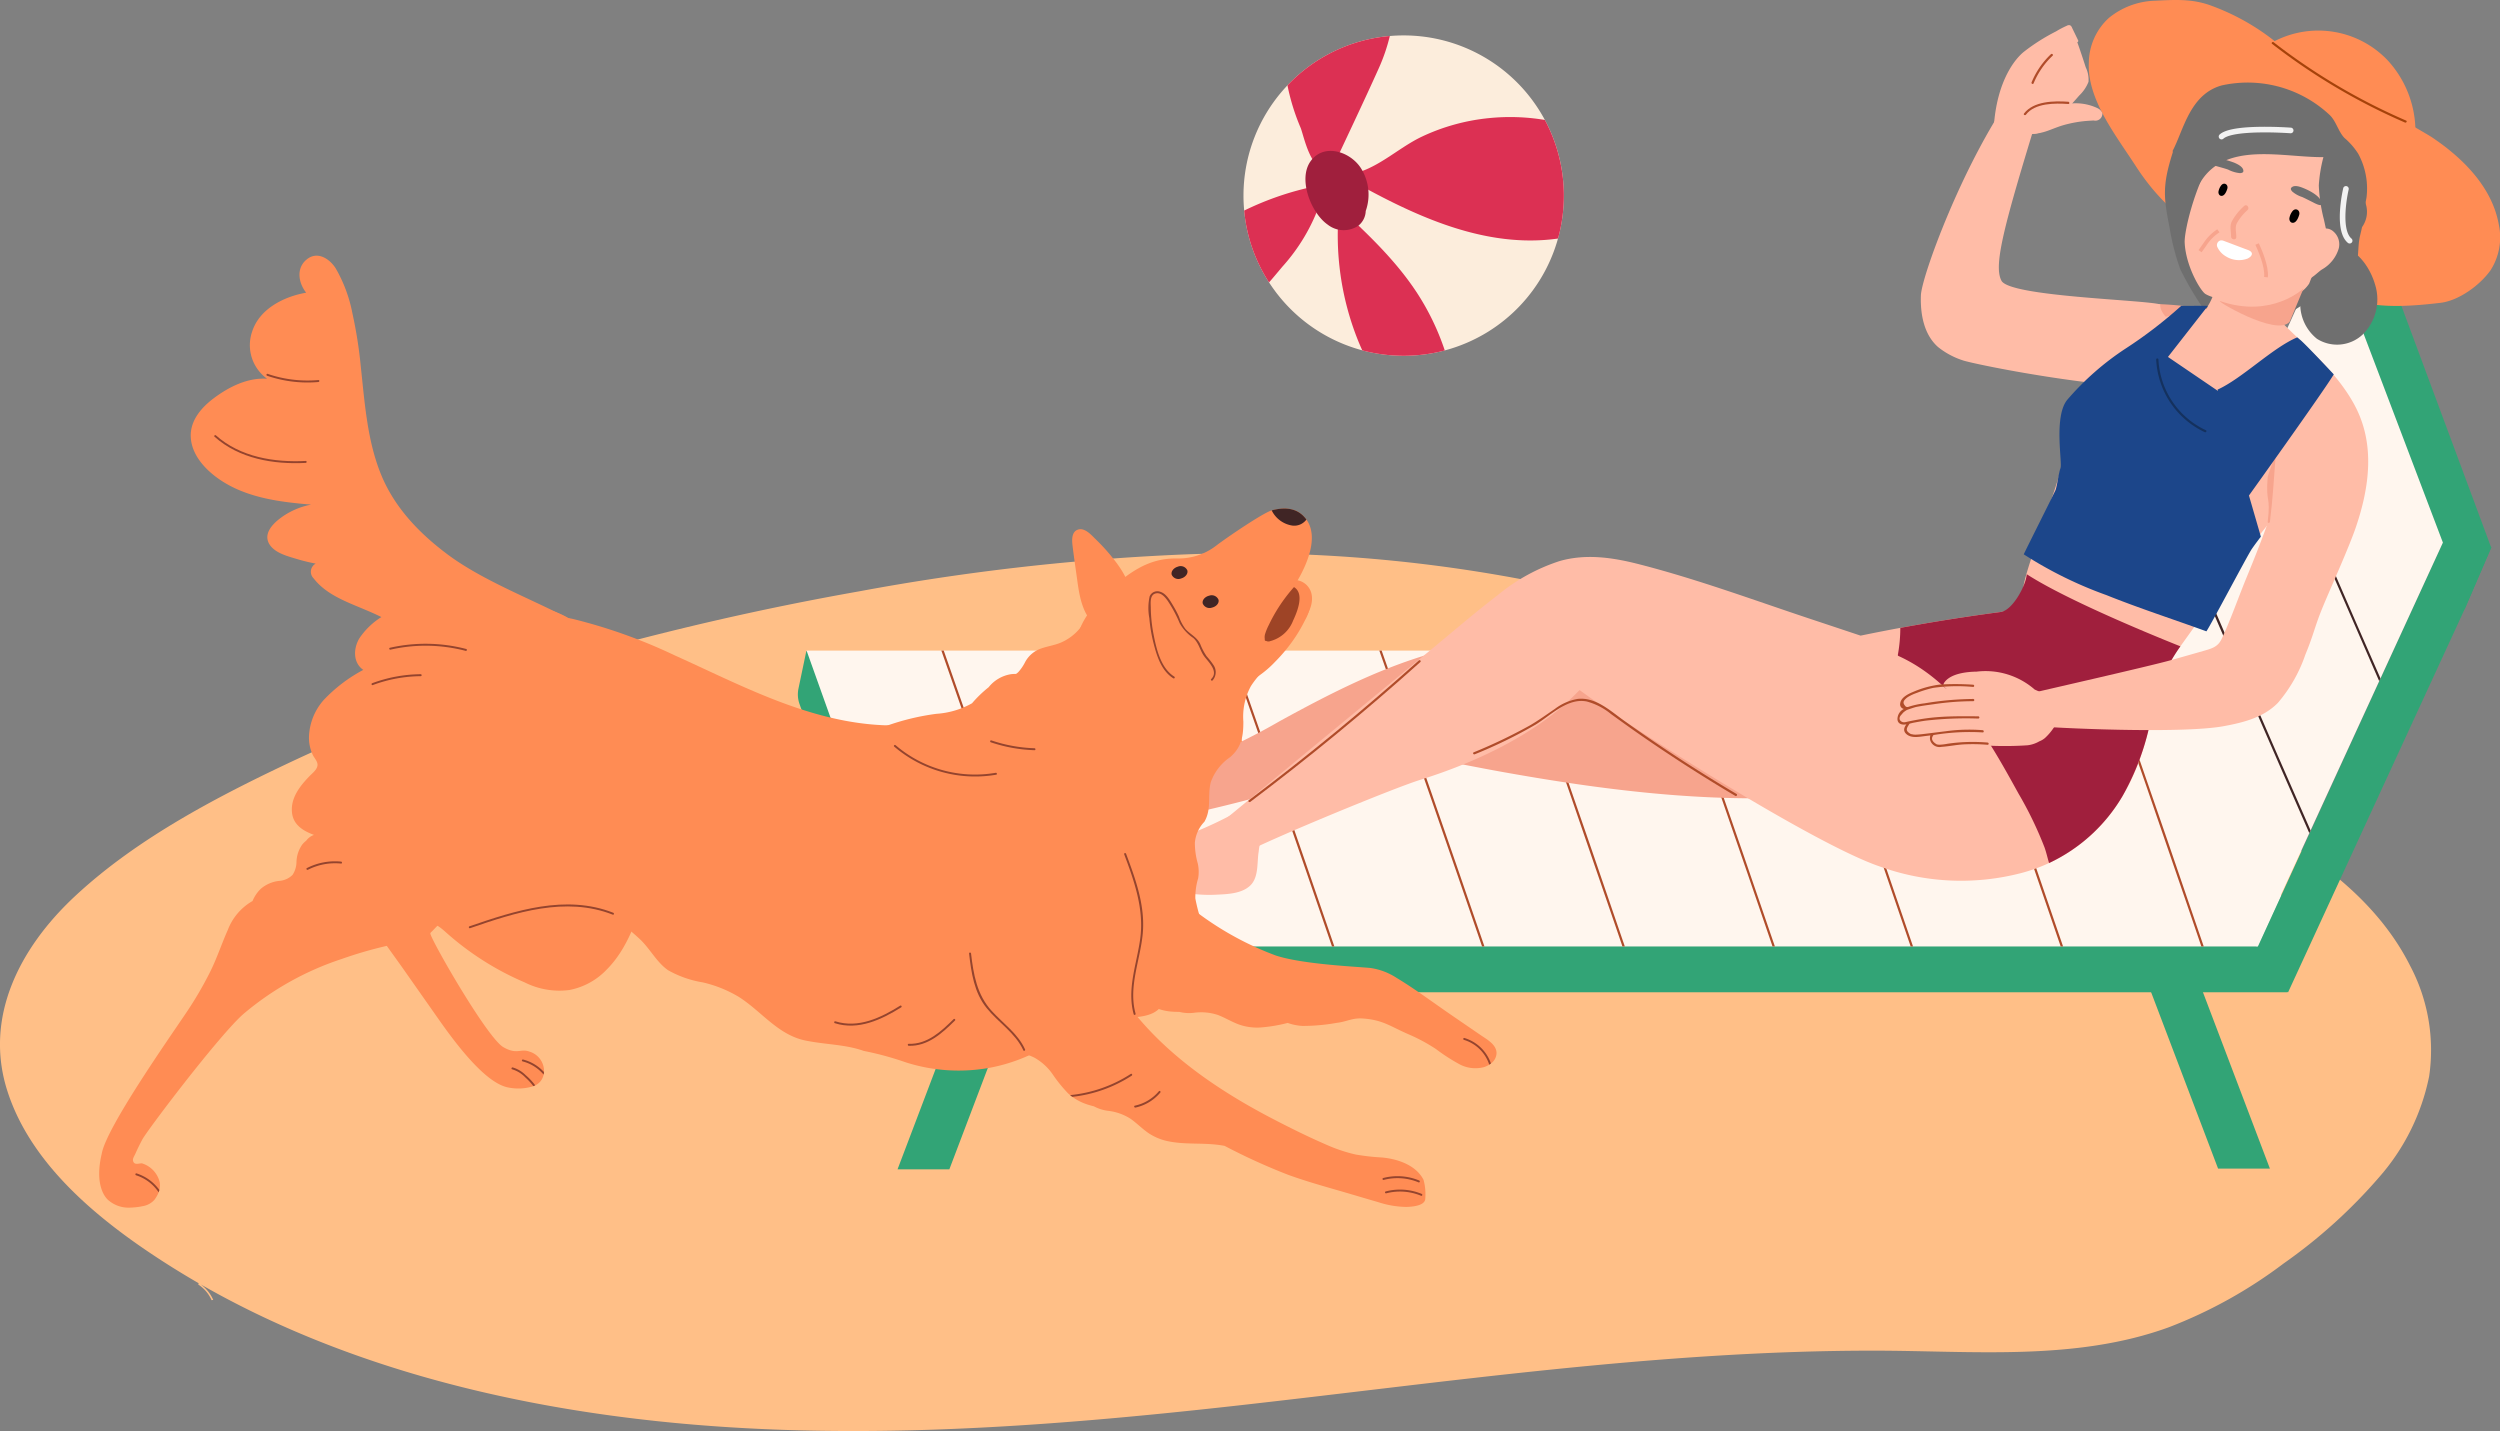 <svg id="_1.4" data-name="1.4" xmlns="http://www.w3.org/2000/svg" width="334" height="191.185" viewBox="0 0 334 191.185">
  <rect x="0" y="0" width="334" height="191.185" fill="#808080" stroke="none"/>
  <path id="Path_10089" data-name="Path 10089" d="M38.68,237.883c8.473-7.916,19.55-13.623,30.222-18.6a247.43,247.43,0,0,1,35.8-13.226,385.7,385.7,0,0,1,38.832-8.953,307.324,307.324,0,0,1,41.8-4.852,200.067,200.067,0,0,1,47,3.311c15.241,3.017,29.529,9.523,44.7,13.014a229.273,229.273,0,0,1,47.232,16.591c10.632,5.081,21.243,11.629,26.442,21.981a24.083,24.083,0,0,1,2.534,14.754,29.1,29.1,0,0,1-6.686,13.484A69.773,69.773,0,0,1,333.8,286.909a62.54,62.54,0,0,1-15.332,8.52c-12.509,4.558-26.276,3.132-39.4,3.127-28.688-.013-57.086,4.219-85.493,7.384-25.571,2.848-51.386,4.765-77.075,2.034-21.369-2.272-42.648-7.763-60.994-18.282a4.983,4.983,0,0,1,1.687,2.082c-.07.015-.142.028-.215.04a4.778,4.778,0,0,0-1.733-2.057.106.106,0,0,1,.037-.193q-2.37-1.366-4.672-2.845c-8.822-5.673-17.783-13.036-20.926-22.881C26.567,254.069,31.269,244.806,38.68,237.883Z" transform="translate(-28.708 -118.108)" fill="#ffbf87"/>
  <g id="Group_3902" data-name="Group 3902" transform="translate(13.253 0)">
    <g id="Group_3897" data-name="Group 3897" transform="translate(89.349 31.931)">
      <path id="Path_10090" data-name="Path 10090" d="M398.09,259.695l10.7-28.2,6.05,2.3-9.833,25.9Z" transform="translate(-398.09 -167.543)" fill="#402525"/>
      <path id="Path_10091" data-name="Path 10091" d="M76.3,261.078H259.516l1.543-6.06-12.946-33.463L61.655,215.5l-1.048,5a3.843,3.843,0,0,0,.142,2.08l13.141,36.8A2.56,2.56,0,0,0,76.3,261.078Z" transform="translate(-56.532 -160.444)" fill="#32a476"/>
      <path id="Path_10092" data-name="Path 10092" d="M60.411,215.384l14.111,39.523H259.844l-14.111-39.523Z" transform="translate(-55.253 -160.392)" fill="#fff6ee"/>
      <path id="Path_10093" data-name="Path 10093" d="M76.8,318.38l-9.318-24.544,6.05-2.3,10.19,26.841Z" transform="translate(116.934 -194.186)" fill="#32a476"/>
      <path id="Path_10094" data-name="Path 10094" d="M366.462,316.88l10.99-28.948,6.05,2.3L373.384,316.88Z" transform="translate(-349.154 -192.585)" fill="#32a476"/>
      <path id="Path_10095" data-name="Path 10095" d="M14.274,245.56l5.71,2.465L43.55,196.886l3.564-8.266.036-.084-.078-.033-5.632-2.432-1.023,2.375Z" transform="translate(183.104 -147.385)" fill="#32a476"/>
      <path id="Path_10096" data-name="Path 10096" d="M14.339,116.946l3.134,8.44L29.5,157.772l3.133,8.441,3.564-8.266-.042-.117L21.474,118.3a1.859,1.859,0,0,0-1.694-1.212Z" transform="translate(194.026 -116.711)" fill="#32a476"/>
      <path id="Path_10097" data-name="Path 10097" d="M25.935,189.675l23.62,21.393L56.527,195.9l.169-.367,9.169-19.945.172-.367,8.338-18.139-15.4-40.561-9.352,20.71-.172.376-9.124,20.2-.169.373Z" transform="translate(149.394 -116.523)" fill="#fff6ee"/>
      <path id="Path_10098" data-name="Path 10098" d="M238.366,215.384q1.969,5.59,3.913,11.188,4.917,14.151,9.747,28.335h-.319q-.628-1.851-1.261-3.7-6.123-17.934-12.393-35.821Zm-18.843,0q3.071,8.728,6.11,17.468,3.829,11.016,7.6,22.055h-.319q-6.768-19.79-13.711-39.523Zm-20.032,0q2.7,7.676,5.373,15.36,4.2,12.069,8.323,24.163h-.316q-6.759-19.79-13.693-39.523Zm-18.449,0q2.6,7.373,5.159,14.759,4.3,12.371,8.531,24.764h-.319l-.045-.136q-6.737-19.722-13.642-39.387Zm-20.03,0q2.217,6.321,4.419,12.651,4.664,13.419,9.25,26.872h-.319c-.256-.747-.509-1.5-.765-2.243q-6.376-18.665-12.9-37.28Zm-18.816,0q3.345,9.482,6.646,18.979,3.567,10.263,7.086,20.544h-.319q-6.778-19.79-13.726-39.523Zm-20.026,0q2.966,8.43,5.9,16.872,3.933,11.315,7.808,22.651h-.319q-6.769-19.79-13.708-39.523Zm-18.449,0q2.859,8.132,5.689,16.27,4.037,11.617,8.013,23.253H117.1q-6.764-19.79-13.7-39.523Zm-20.029,0q2.483,7.08,4.948,14.163,4.4,12.669,8.732,25.36h-.316c-.084-.244-.165-.484-.25-.729q-6.633-19.424-13.434-38.794Z" transform="translate(-60.208 -160.392)" fill="#b04c2a"/>
      <path id="Path_10099" data-name="Path 10099" d="M40.925,154.13q1.477,3.468,2.962,6.933,6.664,15.55,13.452,31.049l.171-.367q-3.071-6.994-6.1-14-5.192-11.978-10.31-23.994Z" transform="translate(157.919 -133.044)" fill="#402525"/>
      <path id="Path_10100" data-name="Path 10100" d="M57.716,191.124c.07.169.142.334.214.5q7.993,18.643,16.155,37.214l.169-.367q-4.43-10.068-8.8-20.161-3.8-8.774-7.565-17.562Z" transform="translate(131.836 -149.461)" fill="#402525"/>
    </g>
    <g id="Group_3898" data-name="Group 3898" transform="translate(110.716)">
      <path id="Path_10101" data-name="Path 10101" d="M74.174,139.319a3.52,3.52,0,0,0,.387.586q.351.513.725,1.01a28.54,28.54,0,0,0,2.058,2.442,28.892,28.892,0,0,0,4.477,3.874c1.749,1.224,3.844,2.578,6.081,2.11,2-.42,3.543-2.019,4.785-3.547A27.008,27.008,0,0,0,94.8,142.8a12.46,12.46,0,0,0,1.625-3.326c.3-1.215-.246-2.311-.349-3.506a5.686,5.686,0,0,1,.333-2.424q-2.772-.5-5.564-.862a45.761,45.761,0,0,0-6.634-.577c-4.218.078-7.237,2.823-9.736,5.951C74.135,138.477,73.91,138.666,74.174,139.319Z" transform="translate(79.123 -91.505)" fill="#f7a48d"/>
      <path id="Path_10102" data-name="Path 10102" d="M111.017,78.153c.489-5.494,2.674-8.428,4.026-9.482a26.141,26.141,0,0,1,4.253-2.69,12.433,12.433,0,0,1,1.426-.747.571.571,0,0,1,.442-.062.556.556,0,0,1,.24.281.147.147,0,0,1,.013.019l.013.036c.027.058.051.115.074.161.25.508.494,1.019.74,1.528a.161.161,0,0,1-.12.226q.592,1.674,1.131,3.366a3.841,3.841,0,0,1,.369,1.935,5.089,5.089,0,0,1-1.242,1.832,51.354,51.354,0,0,1-3.558,3.741c-.844.821-1.907,1.6-3.1,1.286-.007,0-.013,0-.021,0l-3.425-.324a.167.167,0,0,1-.154-.014l-.572-.054a.152.152,0,0,1-.13-.169C111.622,78.1,110.792,79.066,111.017,78.153Z" transform="translate(31.432 -61.793)" fill="#ffbca7"/>
      <path id="Path_10103" data-name="Path 10103" d="M81.082,108.637c.089-2.545,5.619-17.6,12.193-26.871,1.253.822,1.91,1.38,3.177,2.182.122.077.248.159.373.24-4.65,15.11-6.073,20.447-4.979,22.487,1.138,2.123,18.775,2.521,21.221,3.161-.293,2.39,7.374,6.125,7.074,8.515-.012.061-.024.122-.036.183-.2,1.042-.6,1.262-.784,2.309-10.432,1.269-31.327-3.029-32.688-3.547a10.4,10.4,0,0,1-3.259-1.763C81.55,113.927,80.989,111.292,81.082,108.637Z" transform="translate(51.581 -69.169)" fill="#ffbca7"/>
      <path id="Path_10104" data-name="Path 10104" d="M37.032,80.962a24.248,24.248,0,0,0,14.1,5.489,17.392,17.392,0,0,0,3.132-.042,3.187,3.187,0,0,0,2.7-2.249,14.053,14.053,0,0,0-3.04-13.713,12.788,12.788,0,0,0-15.694-2.274,13.968,13.968,0,0,0-3.982,3.853c-.567.778-1.089,1.587-1.6,2.4-.015.349-.033.757-.048,1.106A19.809,19.809,0,0,0,37.032,80.962Z" transform="translate(141.12 -62.366)" fill="#ff8c54"/>
      <path id="Path_10105" data-name="Path 10105" d="M12.228,67.544a8.2,8.2,0,0,1,2.663-6.015,10.192,10.192,0,0,1,6.152-2.312c2.773-.133,5.059-.281,7.615.689A30.456,30.456,0,0,1,36.912,64.5a27.471,27.471,0,0,0,2.367,1.73c5.733,3.844,17.538,10.394,18.8,11.24.251.169.506.344.755.522,3.817,2.705,7.336,6.441,8.164,11.125a8.16,8.16,0,0,1-1.08,6.08c-1.443,2.053-4.285,4.087-6.681,4.376-7.7.928-11.006.347-16.355-2.007C31.6,92.6,24.247,90.195,18.5,81.309,15.884,77.257,12.012,72.415,12.228,67.544Z" transform="translate(142.871 -59.12)" fill="#ff8c54"/>
      <path id="Path_10106" data-name="Path 10106" d="M48.006,90.168c1.543-2.664,2.767-5.485,4.124-8.244.849-1.727,1.764-3.435,2.528-5.2A35.418,35.418,0,0,0,65,81.519a3.385,3.385,0,0,0,1.314.14c.041.036.082.069.122.1a3.827,3.827,0,0,0,1.566.837,11.738,11.738,0,0,1,.054,2.01c-.075,1.281.374,2.115-.034,3.331A11.338,11.338,0,0,1,66.3,92.464c-.469.713-1.013,1.377-1.478,2.093a22.1,22.1,0,0,0-1.16,2.18c-.709,1.413-1.3.967-2.569,1.888a10.781,10.781,0,0,0-2.041,1.865,6.622,6.622,0,0,1-1.314,1.455.138.138,0,0,1-.212-.107,5.865,5.865,0,0,1,.442-2.531,15.875,15.875,0,0,1,1.048-2.466c.314-.6.349.186.717-.384a68.5,68.5,0,0,1-8.194-2.931q-2-.827-3.935-1.769c-.142-.206-.281-.413-.419-.617A3.4,3.4,0,0,0,48.006,90.168Z" transform="translate(122.385 -66.93)" fill="#9e4426"/>
      <path id="Path_10107" data-name="Path 10107" d="M68.829,131.81c2.168.343,3.878-1.039,5.491-2.753,0-.34.007-.682.013-1.022l.018-.936q.048-2.278.132-4.547c.132-3.671.239-5.941.516-9.586.007-.076.011-.151.018-.227q-4.663.6-9.227,1.66c-.357.083-.709.166-1.064.254-.046.68.014-.03-.023.651q-.168,2.966-.241,5.952l-.008.439c0,.057,0,.113-.006.17-.007.368-.014.735-.019,1.106l-.01.5c0,.125,0,.25,0,.379-.009.746-.013,1.5-.014,2.251,0,.11,0,.224,0,.337,0,.474,0,.948.007,1.426l0,.13A5.9,5.9,0,0,0,68.829,131.81Z" transform="translate(105.987 -82.913)" fill="#f79567"/>
      <path id="Path_10108" data-name="Path 10108" d="M54.934,73.561a8.2,8.2,0,0,1,.918.088,10.5,10.5,0,0,1,3,.969q.447.215.872.466c.345.023.688.055,1.025.094h.006c.334.039.66.082.976.118a19.379,19.379,0,0,1,3,.578,44.77,44.77,0,0,1,3.712,4.622,3.737,3.737,0,0,0,2.191,1.556c.006.312,0,.642-.008,1a20.469,20.469,0,0,1-.873,5.761c-.168.512,1.207,1.331.624,1.525a2.353,2.353,0,0,1-.709.041c-.012.175-.028.35-.056.525-.073.473-.238,1.647-.8,1.836a.489.489,0,0,1-.605-.286,3.262,3.262,0,0,1-2.008,2.02,4.058,4.058,0,0,0-1.9,2.127,23.887,23.887,0,0,0-1.214,2.592.152.152,0,0,1-.29,0A25.3,25.3,0,0,1,61.6,95.149c-.251-1.431-.206-2.9-.491-4.323A8,8,0,0,0,56.8,85.238c-.955-.463-1.456-.773-1.512-1.9-.066-1.313.334-2.609.2-3.922a3.17,3.17,0,0,0-.829-1.977,5.592,5.592,0,0,0-1.829-.981c-.783-.329-1.674-.817-1.847-1.729C50.581,72.59,53.22,73.028,54.934,73.561Z" transform="translate(117.86 -65.334)" fill="#9e4426"/>
      <path id="Path_10109" data-name="Path 10109" d="M55.8,172.97c.036-.244.072-.485.108-.729.136-.951.274-1.905.424-2.856.015-.106.033-.211.048-.316.313-2,2.839-8.823,4.178-12.913.373-1.135.653-2.062.77-2.613.467-2.227-.12-4.533,1.09-7.348.286-.674.581-1.346.9-2.02.343-.734.707-1.466,1.1-2.185a23.753,23.753,0,0,1,1.815-2.83,14.4,14.4,0,0,1,6.628-5.274,44.782,44.782,0,0,1,7.032-1.655c.177-.03.352-.06.527-.087,2.775-.463,5.668-.864,8.66-1.55a28.391,28.391,0,0,0,2.965,5.434l.162.253a23.446,23.446,0,0,1,2.811,5.424c1.436,4.317,1.632,8.01-.605,11.815-2.323,3.941-4.461,6.153-6.547,8.853l-.208.271c-.313.412-.626.834-.936,1.279-.018.024-.036.054-.057.081-.566.813-1.138,1.629-1.709,2.438q-4.4,6.281-8.907,12.51-.952,1.323-1.917,2.649-.691.944-1.376,1.887a72.738,72.738,0,0,1-9.048-2.381q-2.357-.79-4.627-1.737c-.71-.292-1.408-.6-2.1-.915q-.555-.257-1.1-.515c-.482-.232-.662-.337-.65-.834A36.033,36.033,0,0,1,55.8,172.97Z" transform="translate(90.005 -90.836)" fill="#ffbca7"/>
      <path id="Path_10110" data-name="Path 10110" d="M381.023,243.624a10.765,10.765,0,0,1,4.654,1.656c.171.093.322-.166.154-.259a11.248,11.248,0,0,0-4.777-1.7A1.593,1.593,0,0,0,381.023,243.624Z" transform="translate(-381.023 -140.859)" fill="#b04c2a"/>
      <path id="Path_10111" data-name="Path 10111" d="M305.152,260.646a2.194,2.194,0,0,1,1.887-1.629c1.3-.115,2.61-.051,3.91-.139q1.927-.131,3.847-.4a53.951,53.951,0,0,0,15.577-4.729q1.883-.9,3.7-1.948c.6-.346,1.2-.707,1.794-1.08a5.149,5.149,0,0,1,.879-.566c.415-.138.548.181.8.482l1.373,1.659a7.681,7.681,0,0,0-2.911,5.34c-.247,1.457.03,3.434-1.129,4.545-1.183,1.138-3.208,1.159-4.7,1.231-3.094.151-5.346-.662-8.419-.4-6.571.551-7.447,1.153-10.535.951A12.03,12.03,0,0,1,306.8,263c-.105-.051-.2-.1-.295-.157a2.85,2.85,0,0,1-1.2-1.171,1.742,1.742,0,0,1-.117-.3A1.579,1.579,0,0,1,305.152,260.646Z" transform="translate(-291.814 -143.875)" fill="#ffbca7"/>
      <path id="Path_10112" data-name="Path 10112" d="M328.009,242.1a2.541,2.541,0,0,1,.346-.867c.024-.04.048-.076.072-.108a1.271,1.271,0,0,1,.319-.316,2.148,2.148,0,0,1,1.758-.112c1.243.34,2.435.852,3.672,1.219,1.219.361,2.456.674,3.7.942a52.07,52.07,0,0,0,16.071.879q2.059-.2,4.1-.572,1.02-.185,2.038-.409a5.215,5.215,0,0,1,1.011-.235c.433.012.446.361.572.734q.348,1.02.7,2.047c-2.05.508-3.519,2.242-4.551,4.072-.731,1.3-1.162,3.272-2.622,3.928-1.49.671-3.374-.006-4.777-.451a85.117,85.117,0,0,1-8.482-3.51c-2.806-1.231-7.11-1.971-9.9-3.23-3.272-1.475-4.064-2.745-4.055-3.711A1.6,1.6,0,0,1,328.009,242.1Z" transform="translate(-327.978 -139.635)" fill="#e2a493"/>
      <path id="Path_10113" data-name="Path 10113" d="M173.905,236.737c1.7.883,3.773.659,5.628.352,1.816-.3,3.625-.662,5.426-1.045a220.194,220.194,0,0,0,21.563-5.915c1.727-.555,3.44-1.181,5.183-1.677a9.906,9.906,0,0,1,4.651-.181c3.689.675,7.358,1.434,11.049,2.093,7.394,1.321,14.84,2.436,22.355,3.031,3.7.294,7.42.46,11.144.462q2.8,0,5.593-.126c1.576-.073,3.657.026,5.046-.918.54-.367.256-.562-.067-.994l-.793-1.059-1.762-2.354-3.348-4.473a78.315,78.315,0,0,1-5.654-8.129c-.3-.534-.583-1.08-.851-1.633-6.743-.488-13.485-1.01-20.236-1.409a83.509,83.509,0,0,0-11.2-.053,49.524,49.524,0,0,0-10.8,2.069c-6.78,2.075-13.138,5.358-19.359,8.772a86.088,86.088,0,0,1-9.6,4.773,78.623,78.623,0,0,1-10.25,3.1c-.822.2-1.645.4-2.468.6a19.061,19.061,0,0,0-2.74.666C170.316,233.546,172.872,236.2,173.905,236.737Z" transform="translate(-150.479 -127.2)" fill="#f7a48d"/>
      <path id="Path_10114" data-name="Path 10114" d="M94.674,228.707c1.2,2.309,2.179,1.5,3.382,3.8,3.469-1.892,19.934-8.69,23.516-9.81,15.823-4.955,21.041-11.906,21.385-12.011,6.207,4.624,31.212,20.551,40.092,23.562a31.89,31.89,0,0,0,18.8.9,22.162,22.162,0,0,0,13.617-10.294c2.894-4.831,3.977-10.239,4.55-15.608l.027-.249c-2.757-1.411-5.219-3.414-7.978-4.937-.564-.312-1.125-.621-1.689-.931q-1.523-.757-3.024-1.538a12.132,12.132,0,0,0-3.939-1.688,7.475,7.475,0,0,0-1.621-.014c-.884.072-1.782.246-2.622.357q-2.468.329-4.934.7-4.235.64-8.444,1.42-2.658.491-5.309,1.039-3.4-1.135-6.8-2.264c-7.547-2.513-15.052-5.291-22.816-7.279-3.438-.88-7.024-1.435-10.572-.427a25.135,25.135,0,0,0-8.281,4.55c-3.058,2.342-5.967,4.855-8.932,7.3C120.007,207.814,94.674,228.707,94.674,228.707Z" transform="translate(-55.876 -118.484)" fill="#ffbca7"/>
      <path id="Path_10115" data-name="Path 10115" d="M88.984,207.773a20.154,20.154,0,0,0,.322-3.571q4.208-.779,8.444-1.42,2.465-.374,4.934-.7l.025,0c1.526-.2,3.219-3.259,3.455-4.778.014-.09.028-.18.042-.27,6.133,3.976,20.526,9.623,20.519,9.632-1.182,1.642-3.264,5.323-3.558,7.3a34.106,34.106,0,0,1-4.186,12.727,22.464,22.464,0,0,1-9.8,8.927c-.214-.691-.364-1.414-.605-2.084a49.731,49.731,0,0,0-3.479-7.2c-1.281-2.321-2.561-4.645-3.986-6.879-3.025-4.738-6.838-9.138-12.066-11.509A.145.145,0,0,1,88.984,207.773Z" transform="translate(40.606 -120.316)" fill="#a01f3d"/>
      <path id="Path_10116" data-name="Path 10116" d="M195.551,234.1a69.133,69.133,0,0,0,7.527-3.607c1.147-.668,2.211-1.442,3.308-2.187a7,7,0,0,1,3.057-1.343c2.41-.27,4.4,1.629,6.182,2.9q3.418,2.449,6.938,4.757,3.988,2.615,8.1,5.042c.164.1,0,.357-.161.26q-6.886-4.074-13.435-8.664c-1.062-.745-2.113-1.507-3.165-2.266a8.616,8.616,0,0,0-3.251-1.684c-2.568-.506-4.787,1.838-6.831,3.087a63.733,63.733,0,0,1-8.124,3.964C195.515,234.439,195.371,234.181,195.551,234.1Z" transform="translate(-122.632 -133.589)" fill="#b04c2a"/>
      <path id="Path_10117" data-name="Path 10117" d="M271.5,236.393q11.746-8.849,22.715-18.678c.146-.131.353.081.205.212q-10.956,9.818-22.715,18.678C271.548,236.722,271.341,236.511,271.5,236.393Z" transform="translate(-228.632 -129.477)" fill="#b04c2a"/>
      <path id="Path_10118" data-name="Path 10118" d="M355.364,271.952c.093.055.19.106.295.157a7.271,7.271,0,0,1,4.019-1.168c.192-.012.192-.313,0-.3A7.528,7.528,0,0,0,355.364,271.952Z" transform="translate(-340.669 -152.98)" fill="#b04c2a"/>
      <path id="Path_10119" data-name="Path 10119" d="M356.582,269.225a1.751,1.751,0,0,0,.117.3c1.238-1.183,3.158-1.333,4.841-1.418.193-.009.193-.31,0-.3C359.809,267.888,357.877,268.063,356.582,269.225Z" transform="translate(-343.208 -151.722)" fill="#b04c2a"/>
      <path id="Path_10120" data-name="Path 10120" d="M384.892,242.783a.152.152,0,0,0,.154-.262,9.479,9.479,0,0,0-4.461-1.52,1.271,1.271,0,0,0-.319.316C381.852,241.155,383.5,242.007,384.892,242.783Z" transform="translate(-379.816 -139.829)" fill="#b04c2a"/>
      <path id="Path_10121" data-name="Path 10121" d="M131.449,215.02a64.336,64.336,0,0,1,12.742-.664c.192.009.194.31,0,.3a63.909,63.909,0,0,0-12.662.653C131.339,215.339,131.257,215.049,131.449,215.02Z" transform="translate(-0.567 -127.973)" fill="#a01f3d"/>
      <path id="Path_10122" data-name="Path 10122" d="M28.977,74.885a9.155,9.155,0,0,1,4.738-3.711,15.156,15.156,0,0,1,6.974-.085,36.482,36.482,0,0,1,4.819,1.228C50.8,76.568,61.791,83.967,62.958,84.9c.232.186.467.379.7.575a11.593,11.593,0,0,1,.861,6.319,5.3,5.3,0,0,1-3.585,4.515c-1.89.572-4.106.253-5.882,1.147,0,.181.009.358.006.538a.151.151,0,0,1-.3,0c0-.123,0-.246,0-.373a4.513,4.513,0,0,0-.515.358c-.147.123-.364-.087-.214-.21a4.265,4.265,0,0,1,.725-.485,19.5,19.5,0,0,0-5.183-12.766A18.859,18.859,0,0,0,36.039,78.6a19.158,19.158,0,0,0-8.6,1.866.148.148,0,0,1-.2-.054C26.419,78.5,27.918,76.387,28.977,74.885Z" transform="translate(137.162 -64.269)" fill="#ff8c54"/>
      <path id="Path_10123" data-name="Path 10123" d="M44,188.645a1.436,1.436,0,0,0,.749,1.287,6.971,6.971,0,0,0,1.192.176c1.512.215,19.188,1.086,24.986.008,2.611-.485,5.29-1.15,7.21-3.108a19.626,19.626,0,0,0,3.672-6.441c1.161-2.8,1.217-3.689,2.377-6.487,1.095-2.639,3.469-7.873,4.386-10.581,1.785-5.273,2.577-10.973-.094-16.1-2.161-4.146-5.794-7.269-9.076-10.5q-.6-.593-1.193-1.2a11.516,11.516,0,0,0-.1,12.3c.563.882,1.612,1.649,1.925,2.664.331,1.074-.221,2.414-.485,3.447-.7,2.743-1.55,5.447-2.492,8.117-.96,2.72-2.016,5.4-3.118,8.07-1.037,2.509-2.166,5.767-3.338,8.216-.506,1.057-1.386,1.258-2.448,1.565q-2.192.632-4.389,1.247c-2.834.793-17.067,4.029-17.78,4.209-.333.084-.666.166-1,.251-.554.141-.958.241-1.087.9A8.995,8.995,0,0,0,44,188.645Z" transform="translate(102.216 -93.103)" fill="#ffbca7"/>
      <path id="Path_10124" data-name="Path 10124" d="M66.144,171.268c.016-.192,1.1-3.2,1.081-3-.291,3.7-.342,5.321-.778,9-.023.19-.324.192-.3,0C66.581,173.587,65.852,174.964,66.144,171.268Z" transform="translate(112.849 -107.549)" fill="#f7a48d"/>
      <path id="Path_10125" data-name="Path 10125" d="M118.786,223.813a6.185,6.185,0,0,1,2.453-.909,15.788,15.788,0,0,1,3.261-.2c-.374-.2-.556-.476-.256-.874.868-1.156,2.96-1.382,4.268-1.4a9.985,9.985,0,0,1,7.78,2.4,15.491,15.491,0,0,1,2.115,1.087.153.153,0,0,1,.072.045c.069.043.139.085.207.13.162.105.011.366-.152.26l-.117-.073c-.245.51.8.987,1.034,1.324a1.023,1.023,0,0,1,.06,1.011,7.364,7.364,0,0,1-1.827,2.656,2.5,2.5,0,0,1-.779.469,4.07,4.07,0,0,1-1.568.529,45.489,45.489,0,0,1-6.76-.05c-1.133-.014-2.266.047-3.395.137-.7.056-1.725.368-2.332-.135a1.091,1.091,0,0,1-.392-1.227l-1.252-.036c-.767-.024-2.38-.338-1.808-1.5a1.106,1.106,0,0,1,.245-.322c-.652-.116-1.441-.532-1.035-1.287a1.612,1.612,0,0,1,1.119-.612c-.338,0-.675-.016-1.011-.047-.234-.022-.531-.019-.668-.238C117.77,224.512,118.5,224.011,118.786,223.813Z" transform="translate(11.583 -130.699)" fill="#ffbca7"/>
      <path id="Path_10126" data-name="Path 10126" d="M135.036,228.048a1.535,1.535,0,0,1,.853-1.312.625.625,0,0,1-.481-.761c.1-.782,1.087-1.257,1.714-1.512a13.087,13.087,0,0,1,3.573-.984,34.286,34.286,0,0,1,4.447.018c.193.006.194.307,0,.3a22.622,22.622,0,0,0-5.334.125,15.592,15.592,0,0,0-2.187.67,6.4,6.4,0,0,0-1.047.464,2.169,2.169,0,0,0-.584.479c-.179.235-.216.448.059.772a.362.362,0,0,0,.425.155,11.1,11.1,0,0,1,2.181-.476,41.388,41.388,0,0,1,6.514-.585.151.151,0,0,1,0,.3,36.4,36.4,0,0,0-5.263.4c-.8.111-1.6.215-2.388.373-.176.036-1.158.366-1.228.406a2.515,2.515,0,0,0-.5.36l-.259.3c-.288.3-.313.7.088.907.276.145.51.037.949-.054q.285-.06.572-.115c.429-.083.86-.16,1.292-.225q1.112-.169,2.236-.245c1.723-.121,3.452-.1,5.178-.086a.151.151,0,0,1,0,.3,47.3,47.3,0,0,0-7.046.279c-.529.074-1.056.166-1.58.268-.169.032-.348.08-.528.125-.075.018-.149.2-.21.273-.31.5-.3.76.349,1.123l.425.076a3.617,3.617,0,0,0,.472-.008c.419-.024.839-.082,1.257-.131.827-.1,1.652-.211,2.479-.309a22.886,22.886,0,0,1,4.955-.146c.191.019.192.32,0,.3a29.367,29.367,0,0,0-6.558.349.16.16,0,0,1-.031.03q-.5.655.452,1.216a1.544,1.544,0,0,0,.509.042,7.514,7.514,0,0,0,.95-.126q.8-.116,1.608-.178a24.146,24.146,0,0,1,3.726.02c.192.015.194.316,0,.3a24.153,24.153,0,0,0-3.153-.056c-1.014.051-2.009.269-3.017.334a1.293,1.293,0,0,1-1.422-.7,1.078,1.078,0,0,1-.048-.829c-.2.024-.4.049-.6.072-.8.092-1.881.353-2.571-.22-.5-.413-.377-.889-.029-1.331a2.1,2.1,0,0,1-.3.031C135.437,228.837,135.026,228.61,135.036,228.048Z" transform="translate(-5.504 -132.021)" fill="#b04c2a"/>
      <path id="Path_10127" data-name="Path 10127" d="M109.886,87.6c.775-.277,1.5-.594,2.31-.815a16.582,16.582,0,0,1,2.468-.474c.471-.055.941-.075,1.414-.106a.938.938,0,0,0,1.163-.976,1.267,1.267,0,0,0-.645-.666,6.774,6.774,0,0,0-3.269-.646,23.948,23.948,0,0,0-3.114.038c-1.5.133-1.783,1.383-2.1,2.366a10.793,10.793,0,0,0-.316,1.216,3.7,3.7,0,0,0-.071.488A7.568,7.568,0,0,0,109.886,87.6Z" transform="translate(39.666 -70.109)" fill="#ffbca7"/>
      <path id="Path_10128" data-name="Path 10128" d="M41.9,124.353a5.1,5.1,0,0,1,1.743-2.847c.67-.527,1.456-.862,2.1-1.433a6.114,6.114,0,0,0,1.258-1.6c-.083-.011-.166-.019-.251-.023-.192-.01-.194-.312,0-.3a3.59,3.59,0,0,1,.4.047c.028-.057.061-.111.088-.169.082-.175.342-.023.26.152-.013.028-.028.056-.042.083,2.163.548,3.676,2.981,4.253,4.986a6.608,6.608,0,0,1-1.674,6.685,5.009,5.009,0,0,1-6.09.557A5.945,5.945,0,0,1,41.9,124.353Z" transform="translate(141.634 -85.225)" fill="#6f6f6f"/>
      <path id="Path_10129" data-name="Path 10129" d="M62.8,102.088c.048-.678.091-1.383.2-2.054a1.019,1.019,0,0,1,.348-.76c1.589-1.17,2.958,2.63,3.187,3.58.6,2.508.161,5.086-.085,7.617a.148.148,0,0,1-.024.271c-.007.079-.015.157-.022.236-.016.192-.317.194-.3,0,.008-.1.018-.19.027-.285a3.168,3.168,0,0,1-2-1.613c-.55-1.092-.179-2.336-.507-3.478-.191-.666-.584-1.257-.746-1.934A5.216,5.216,0,0,1,62.8,102.088Z" transform="translate(115.076 -76.84)" fill="#9e4426"/>
      <path id="Path_10130" data-name="Path 10130" d="M70.316,96.167a2.813,2.813,0,0,1,1.8-1.281,2.113,2.113,0,0,1,2.475,1.595,2.623,2.623,0,0,1-.845,2.912,3.457,3.457,0,0,1-3.138.823A2.253,2.253,0,0,1,70.316,96.167Zm.726,2.178a.831.831,0,0,1,.571-.506c.65-.189-.308-.3-.543-.025A.382.382,0,0,0,71.042,98.345Z" transform="translate(103.614 -74.965)" fill="#f79567"/>
      <path id="Path_10131" data-name="Path 10131" d="M73.731,97.7c-.14-.135.073-.348.212-.213a1.2,1.2,0,0,1-.747,2.08" transform="translate(101.786 -76.124)" fill="#b04c2a"/>
      <path id="Path_10132" data-name="Path 10132" d="M53.669,114.438a24.951,24.951,0,0,1,5.141-4.521c.157-.114.307.147.152.26a24.675,24.675,0,0,0-5.081,4.474C53.761,114.8,53.55,114.588,53.669,114.438Z" transform="translate(127.966 -81.648)" fill="#402525"/>
      <path id="Path_10133" data-name="Path 10133" d="M115.675,85.1c1.278-1.678,4.015-1.71,5.919-1.578.192.013.194.314,0,.3-1.776-.123-4.462-.144-5.659,1.428C115.819,85.408,115.557,85.257,115.675,85.1Z" transform="translate(30.761 -69.928)" fill="#b04c2a"/>
      <path id="Path_10134" data-name="Path 10134" d="M119.612,75.856A10.866,10.866,0,0,1,122.2,72.1c.148-.123.362.088.213.213a10.675,10.675,0,0,0-2.538,3.692C119.787,76.182,119.527,76.03,119.612,75.856Z" transform="translate(27.842 -64.864)" fill="#b04c2a"/>
      <path id="Path_10135" data-name="Path 10135" d="M34.893,69.246A82.171,82.171,0,0,0,52.587,79.708c.177.077.024.336-.152.26A82.422,82.422,0,0,1,34.681,69.458C34.528,69.34,34.742,69.128,34.893,69.246Z" transform="translate(144.9 -63.598)" fill="#a6420a"/>
      <path id="Path_10136" data-name="Path 10136" d="M85.845,131.57a8.768,8.768,0,0,1-5.259,1.788" transform="translate(86.156 -91.269)" fill="#ffbca7"/>
      <path id="Path_10137" data-name="Path 10137" d="M49.033,108.841a41.531,41.531,0,0,1-2.88-4.955,30.137,30.137,0,0,1-1.426-5.5c-.8-4.061-1.02-5.648.409-10.124a.626.626,0,0,0-.012-.222c1.457-2.753,2.282-7.533,6.541-8.731a16.019,16.019,0,0,1,14.4,3.914c.911.85,1.154,2.188,2,3.091a9.314,9.314,0,0,1,1.865,2.144,9.772,9.772,0,0,1,1.1,5.776,23.3,23.3,0,0,1-8.037,14,11.952,11.952,0,0,1-9.509,2.381" transform="translate(121.174 -67.894)" fill="#6f6f6f"/>
      <path id="Path_10138" data-name="Path 10138" d="M52.736,109.7c2.259,1.344,8.893,1.144,11.075.487a4.413,4.413,0,0,0,2.774-1.874l3.892-9.951S72.1,94.12,70.082,92.3s-7.355-7.711-7.355-7.711-5.491,2.014-8.335,5.843c-.06.083-.122.164-.175.249-.209.286-.4.591-.592.907-2.377,3.927-3.739,9.744-3.67,11.24.145,3.175,2.138,6.491,2.781,6.873" transform="translate(117.948 -70.42)" fill="#ffbca7"/>
      <path id="Path_10139" data-name="Path 10139" d="M60.824,109.633c.429-.51,1.067-.091.882.522-.108.357-.359,1-.8,1.044-.344.037-.525-.288-.507-.589A2.059,2.059,0,0,1,60.824,109.633Z" transform="translate(121.492 -81.433)"/>
      <path id="Path_10140" data-name="Path 10140" d="M78.048,103.447c.388-.462.967-.083.8.473-.1.324-.325.9-.723.946-.312.033-.476-.261-.46-.533A1.862,1.862,0,0,1,78.048,103.447Z" transform="translate(94.75 -78.698)"/>
      <path id="Path_10141" data-name="Path 10141" d="M55.05,104.023c.382-.421,1.185-.116,1.6.052.795.32,2.356,1.09,2.479,2.052.066.522-.918-.006-1.1-.1-.508-.251-1.012-.515-1.527-.752a3.8,3.8,0,0,1-1.336-.74C54.953,104.3,54.948,104.136,55.05,104.023Z" transform="translate(127.106 -78.951)" fill="#6f6f6f"/>
      <path id="Path_10142" data-name="Path 10142" d="M73.85,97.906c.506.175,1.8.5,2.3.687a4.316,4.316,0,0,0,1.565.468c.333-.008.46-.12.467-.275.016-.573-.823-.951-1.267-1.139A13.73,13.73,0,0,0,74.454,97C74.241,97.288,74.041,97.592,73.85,97.906Z" transform="translate(97.565 -75.931)" fill="#6f6f6f"/>
      <path id="Path_10143" data-name="Path 10143" d="M73.524,110.772a6.756,6.756,0,0,1,1.388-1.7c.339-.3-.087-.869-.428-.565a7.605,7.605,0,0,0-1.64,2.03c-.349.666-.113,1.334-.124,2.044-.007.451.7.546.7.088C73.433,112.03,73.2,111.368,73.524,110.772Z" transform="translate(101.379 -80.997)" fill="#f7a48d"/>
      <path id="Path_10144" data-name="Path 10144" d="M72.232,116.871a.8.8,0,0,1,.467.046c1.076.4,2.147.817,3.225,1.214.845.311.6.857-.061,1.163a3.275,3.275,0,0,1-2.835-.283,2.786,2.786,0,0,1-1.138-1.187A.648.648,0,0,1,72.232,116.871Z" transform="translate(100.42 -84.739)" fill="#fff"/>
      <path id="Path_10145" data-name="Path 10145" d="M44.936,93.686c-.275.439-.493.806-.674,1.131a13.191,13.191,0,0,1,.008-3.6,4.184,4.184,0,0,0,.055-.46,3.1,3.1,0,0,1,.49-.217,21.1,21.1,0,0,1,2.119-2.518,52.63,52.63,0,0,1,4.737-3.942c1.059-.854,2.374-1.933,3.854-1.634,2.085.422,3.486,2.387,5.1,3.563a9.942,9.942,0,0,1,3.25,4.481c.992,2.166,2.59,4.133,3.16,6.48a3.5,3.5,0,0,1-.575,2.823c-.076.389-.179.784-.275,1.2-.37,1.6-.059,3.257-.8,4.773a.488.488,0,0,1-.876.042c-1.991-1-2.723-5.177-3.138-7.014a21.662,21.662,0,0,1-.685-4.575,19.168,19.168,0,0,1,.616-3.777C55.907,90.5,48.32,88.3,44.936,93.686Z" transform="translate(125.138 -69.449)" fill="#6f6f6f"/>
      <path id="Path_10146" data-name="Path 10146" d="M55.044,119.461c-.556.345-1.231,1.157-2.009,1.367a2.652,2.652,0,0,1-1.614.384c-1.705-.413.868-3.527,1.21-4.107a8.551,8.551,0,0,1,1.624-2.4.25.25,0,0,1,.03-.076,1.523,1.523,0,0,1,2.246-.249,2.258,2.258,0,0,1,.734,2.291A4.783,4.783,0,0,1,55.044,119.461Z" transform="translate(131.221 -83.471)" fill="#ffbca7"/>
      <path id="Path_10147" data-name="Path 10147" d="M62.493,91.554a.375.375,0,0,1-.254-.651c.706-.651,2.483-.988,5.434-1.031,2.113-.031,4.067.111,4.086.113a.375.375,0,0,1-.055.748c-.019,0-1.944-.142-4.025-.111-3.562.053-4.619.544-4.931.833A.374.374,0,0,1,62.493,91.554Z" transform="translate(110.334 -72.93)" fill="#f2f2f2"/>
      <path id="Path_10148" data-name="Path 10148" d="M49.267,111.782a.374.374,0,0,1-.242-.089c-.831-.7-1.183-2.162-1.045-4.336a19.832,19.832,0,0,1,.426-2.962.375.375,0,0,1,.73.172c-.34,1.447-.936,5.444.373,6.553a.375.375,0,0,1-.242.661Z" transform="translate(140.678 -79.249)" fill="#f2f2f2"/>
      <path id="Path_10149" data-name="Path 10149" d="M58.555,129.214a2.343,2.343,0,0,1,.238-.957,7.511,7.511,0,0,0,.914-2.139l.458-1.138s5.756-2.23,5.95-2.149,5.922,1.916,5.922,1.916-6.095,7.608-6.81,8.184a25.544,25.544,0,0,1-3.024,2.146,12.309,12.309,0,0,1-2.721-3.542c-.127-.248-.245-.5-.364-.754A4,4,0,0,1,58.555,129.214Z" transform="translate(112.218 -87.39)" fill="#ffbca7"/>
      <path id="Path_10150" data-name="Path 10150" d="M70.6,128.391s-4.219,4.046-11.072,1.715c-1.247-.424,7.539,4.868,9.222,2.724Z" transform="translate(113.185 -89.858)" fill="#f7a48d"/>
      <path id="Path_10151" data-name="Path 10151" d="M69.823,122.182l-.5-.056c.154-1.369-.837-3.575-1.163-4.3l.456-.2C68.959,118.377,69.992,120.678,69.823,122.182Z" transform="translate(109.192 -85.125)" fill="#f7a48d"/>
      <path id="Path_10152" data-name="Path 10152" d="M80.061,117.424l-.408-.289.678-.957a6.3,6.3,0,0,1,1.824-1.823l.3.4a5.829,5.829,0,0,0-1.715,1.712Z" transform="translate(90.102 -83.719)" fill="#f7a48d"/>
      <path id="Path_10153" data-name="Path 10153" d="M78.026,143.762c3.275-1.481,7.334-5.591,10.648-6.982.055.085.25.184.3.268.468.287,4.569,4.678,4.569,4.678-1.2,2.054-11.6,16.565-11.6,16.565m1.863,5.119-.208.271c-.313.412-.626.834-.936,1.279-.018.024-.036.054-.057.081-.566.813-5.5,10.207-6.075,11.017-4.434-1.613-8.984-3.084-13.355-4.839a53.99,53.99,0,0,1-11.046-5.447c-.03-.021,4.3-8.621,4.269-8.642.265-.927.352-2.026.653-2.95.229-.7-.921-6.839.885-9.049a36.973,36.973,0,0,1,7.814-6.861,58.967,58.967,0,0,0,7.42-5.7c.188.019,3.338-.018,3.553.01L71.393,139.4l6.8,4.624Zm-1.863-6.4" transform="translate(94.277 -91.712)" fill="#1c468a"/>
      <path id="Path_10154" data-name="Path 10154" d="M83.016,145.356a11.007,11.007,0,0,0,6.34,9.444c.176.081.023.34-.152.26a11.305,11.305,0,0,1-6.489-9.7C82.707,145.163,83.008,145.163,83.016,145.356Z" transform="translate(81.383 -97.322)" fill="#14315e"/>
    </g>
    <g id="Group_3900" data-name="Group 3900" transform="translate(152.876 4.731)">
      <path id="Path_10155" data-name="Path 10155" d="M237.06,89.025c0,.673.033,1.34.095,2a21.21,21.21,0,0,0,3.324,9.6,21.4,21.4,0,1,0,17.983-33c-.622,0-1.24.028-1.851.078a21.4,21.4,0,0,0-19.55,21.323Z" transform="translate(-237.06 -67.624)" fill="#fceddc"/>
      <path id="Path_10156" data-name="Path 10156" d="M237.259,94.936c3.719-.578,6.52-3.519,9.834-5.092a27.3,27.3,0,0,1,8.883-2.463,28.049,28.049,0,0,1,7.538.239,21.456,21.456,0,0,1,1.756,15.842c-.311.045-.628.083-.945.117-9.678,1.006-18.944-3.524-27.132-8.138C237,95.336,237.015,94.969,237.259,94.936Z" transform="translate(-223.246 -76.325)" fill="#dc3053"/>
      <path id="Path_10157" data-name="Path 10157" d="M265.841,108.946c3.735,3.452,7.471,6.982,10.295,11.245a33.381,33.381,0,0,1,3.819,7.86,21.541,21.541,0,0,1-11.023-.011c-.211-.473-.417-.945-.606-1.423A37.758,37.758,0,0,1,265.841,108.946Z" transform="translate(-253.062 -85.96)" fill="#dc3053"/>
      <g id="Group_3899" data-name="Group 3899" transform="translate(0.095 0.078)">
        <path id="Path_10158" data-name="Path 10158" d="M304.2,103.771a.276.276,0,0,1,.339.195c.234.639.467,1.284.7,1.923.122.339-.417.484-.539.15a.272.272,0,0,0-.022-.061,25,25,0,0,1-5.081,8.594c-.578.689-1.167,1.4-1.768,2.09a21.21,21.21,0,0,1-3.324-9.6A40.1,40.1,0,0,1,304.2,103.771Z" transform="translate(-294.508 -83.738)" fill="#dc3053"/>
        <path id="Path_10159" data-name="Path 10159" d="M280.651,80.1a28.763,28.763,0,0,1-1.79-5.742,21.354,21.354,0,0,1,13.674-6.593,24.023,24.023,0,0,1-1.484,4.33c-2.129,4.742-4.38,9.428-6.57,14.142-.15.328-.628.044-.478-.278.078-.166.15-.328.228-.495C282.046,85.941,281.113,81.422,280.651,80.1Z" transform="translate(-273.08 -67.764)" fill="#dc3053"/>
      </g>
      <path id="Path_10160" data-name="Path 10160" d="M284.609,96.747c1.8-2.513,5.381-1.246,6.754.966a6.591,6.591,0,0,1,.615,5.677,2.609,2.609,0,0,1-.969,1.951,3.465,3.465,0,0,1-4.12-.135C284.687,103.671,282.893,99.148,284.609,96.747Z" transform="translate(-275.646 -79.933)" fill="#a01f3d"/>
    </g>
    <g id="Group_3901" data-name="Group 3901" transform="translate(0 34.155)">
      <path id="Path_10161" data-name="Path 10161" d="M298.088,201.3c.718-1.832,2.289-3.5,4.36-2.711a2.376,2.376,0,0,1,3.275,1.849c.278,1.828-1.168,3.719-2.529,4.778-1.2.931-2.985,1.606-4.454.909C296.987,205.292,297.525,202.738,298.088,201.3Z" transform="translate(-143.725 -155.075)" fill="#ff8c54"/>
      <path id="Path_10162" data-name="Path 10162" d="M273.034,292.294a8.006,8.006,0,0,1,6.535.037c1.178.469,2.472,1.546,3.782.952,1.015-.462,1.634-1.487,2.662-1.931a2.146,2.146,0,0,1,1.449-.146c-.041-.081-.084-.162-.125-.245-.071-.144.164-.237.235-.093.082.17.171.337.258.5a1.535,1.535,0,0,1,.205.151.13.13,0,0,1-.02.208c4.761,8.93,13.281,15.034,22.088,19.627,2.362,1.229,4.757,2.421,7.2,3.479a21.247,21.247,0,0,0,3.941,1.331,29.494,29.494,0,0,0,3.528.4c2.107.192,4.564,1.015,5.566,2.989a7.286,7.286,0,0,1,.221,2.639c-.182.863-1.853.963-2.529.979a12.565,12.565,0,0,1-3.74-.637c-1.316-.38-2.627-.77-3.941-1.158-2.693-.79-5.412-1.524-8.053-2.478a81.939,81.939,0,0,1-8.542-3.887c-.293-.051-.586-.1-.883-.135-2.2-.278-4.45-.023-6.627-.475a7.3,7.3,0,0,1-2.609-1.065c-.864-.582-1.588-1.345-2.44-1.943a7.107,7.107,0,0,0-3.048-1.068,5.349,5.349,0,0,1-1.859-.6c-.3-.071-.589-.153-.88-.248a7.194,7.194,0,0,1-2-1.015c-.1-.075-.2-.151-.293-.231s-.19-.162-.28-.248a19.106,19.106,0,0,1-1.991-2.448,7.311,7.311,0,0,0-2.506-2.313c-1.08-.533-2.272-.758-3.309-1.395a10.381,10.381,0,0,1-2.352-2.084,16.63,16.63,0,0,1-2.092-2.8C269.563,295.054,271.436,293.1,273.034,292.294Z" transform="translate(-153.406 -196.08)" fill="#ff8c54"/>
      <path id="Path_10163" data-name="Path 10163" d="M456.138,260.865a6.21,6.21,0,0,1,2.686-4.249c3.349-2.348,7.56-1.574,10.9.357a22.327,22.327,0,0,1,2.426,1.641c.438-1.609,1.847-2.543,3.254-3.314.9-.492,1.828-.931,2.675-1.506.98-.664,1.793-1.532,2.717-2.269a5.417,5.417,0,0,1,2.716-1.275,5.3,5.3,0,0,1,2.98.661,15.455,15.455,0,0,1,2.787,1.972,15.913,15.913,0,0,1,2.472,2.469,6.657,6.657,0,0,1,1.4,3.518c.105,1.2.141,3.282,1.485,3.737.189-.511.382-1.019.589-1.522.066-.164.315-.053.249.109-.2.487-.385.982-.572,1.48a2,2,0,0,0,.364.026c.173-.006.207.267.031.27a2.331,2.331,0,0,1-.484-.044c-1.364,3.731-2.5,7.659-5.37,10.533a9.286,9.286,0,0,1-4.991,2.731,10.332,10.332,0,0,1-5.969-1.02,38.405,38.405,0,0,1-10.513-6.685c-2.145-1.943-2.073-.824-2.085.152-.009.679,7.55,13.913,9.75,15.184,1.849,1.067,2.29.14,3.5.6a2.731,2.731,0,0,1,1.938,2.73,2.228,2.228,0,0,1-.054.335,2.512,2.512,0,0,1-.08.291,1.977,1.977,0,0,1-1.04,1.149c-.078.038-.162.076-.245.11a6.686,6.686,0,0,1-3.321.183c-2.991-.519-6.841-5.562-9.321-9.093q-2.333-3.321-4.664-6.642c-1.491-2.125-3.089-4.209-4.429-6.435A9.845,9.845,0,0,1,456.138,260.865Z" transform="translate(-421.643 -178.078)" fill="#ff8c54"/>
      <path id="Path_10164" data-name="Path 10164" d="M302.624,191.6c3.087-2.664,5.471-3.749,8.6-3.667a8.246,8.246,0,0,0,5.084-1.753c1.337-1.023,6.244-4.363,7.37-4.669,1.636-.443,3.326-.394,4.487,1.024.054.065.1.132.152.2,1.688,2.373.044,6.032-1.225,8.205-1,1.715-2.2,3.305-3.171,5.043-.037.072-.072.142-.113.211.009.136.019.269.027.4a8.907,8.907,0,0,0-1.456,2.179,26.027,26.027,0,0,0-2.041,5.1,22.935,22.935,0,0,0-.644,8.6q-3.025-.975-6.049-1.95c-.354-.116-.708-.229-1.062-.343a5.609,5.609,0,0,1-2.316.988c-2.109.341-4.355.552-6.307-.515a9.653,9.653,0,0,1-3.532-3.794,17.356,17.356,0,0,1-2.48-6.077.163.163,0,0,1-.231-.1C296.945,197.129,300.176,193.71,302.624,191.6Z" transform="translate(-167.028 -147.475)" fill="#ff8c54"/>
      <path id="Path_10165" data-name="Path 10165" d="M308.458,223.676l1.36-.483c-.065-.116-.128-.233-.189-.351-.08-.156.153-.3.233-.141.07.136.149.265.223.4q2.644-.94,5.291-1.871a32.231,32.231,0,0,1,6.582-1.578,11.263,11.263,0,0,0,4.765-1.409,15.96,15.96,0,0,1,2.218-2.142,4.781,4.781,0,0,1,2.992-1.746,6.024,6.024,0,0,1,.674-.037,2.137,2.137,0,0,0,.293-.234,6.093,6.093,0,0,0,.9-1.312,3.826,3.826,0,0,1,1.806-1.711c.974-.418,2.05-.519,3.024-.942a6.73,6.73,0,0,0,2.581-1.988,9.207,9.207,0,0,0,.843-1.377,1.276,1.276,0,0,1,.794-.728,5.138,5.138,0,0,1,2.737.591,13.438,13.438,0,0,1,2.738,1.547,16.544,16.544,0,0,1,4.347.494c1.569.371,3.12.856,4.647,1.368a15.023,15.023,0,0,1,2.664,1.134l1.269-.695a25.254,25.254,0,0,1,2.585-1.415.513.513,0,0,1,.761.234,10.184,10.184,0,0,1,.961,2.346c.2.595.4,1.213.572,1.846a11.478,11.478,0,0,0-2.142,2.465,8.52,8.52,0,0,0-1.014,4.748c0,1.96-.231,3.429-1.768,4.752a6.8,6.8,0,0,0-2.579,3.334c-.467,1.787.123,3.5-.81,5.207-.016.028-.031.057-.047.086-.094.1-.187.2-.274.308a4.618,4.618,0,0,0-1,2.489,10.1,10.1,0,0,0,.389,2.783,5.189,5.189,0,0,1,.052,1.969,8.807,8.807,0,0,0-.379,2.7,23.371,23.371,0,0,0,.631,2.533,1.769,1.769,0,0,1-.167,1.518c-.727.956-2.43.859-3.462.671-2.8-.509-5.476-2.371-7.584-4.2a22.055,22.055,0,0,1-5.24-6.694,20.509,20.509,0,0,1-2.1-7.412c-2.659.293-5.377.326-8.041.367-5.33.082-10.992-.081-15.715-2.86a13.681,13.681,0,0,1-4.927-4.8c-.473.17-.946.34-1.42.507C308.369,224,308.293,223.734,308.458,223.676Z" transform="translate(-210.113 -158.44)" fill="#ff8c54"/>
      <path id="Path_10166" data-name="Path 10166" d="M324.95,220.293c.1-2.476,1.512-4.7,2.674-6.812l4.012-7.272-1.235.041c-.174.006-.207-.264-.031-.27l1.418-.048.049-.088c.078-.142.3-.058.259.078a61.348,61.348,0,0,1,15.288.945,70.988,70.988,0,0,1,13.642,4.867c8.992,4.05,18.01,8.967,28.087,9.358a72.091,72.091,0,0,0,10.446-.579c1.659-.177,3.319-.363,4.981-.507a6.721,6.721,0,0,1,2.04-.071.744.744,0,0,1,.354-.593c.752-.449,1.894.547,2.478.918a51.575,51.575,0,0,1,6.277,4.828,36.784,36.784,0,0,0,11.8,7.127c.03.591.075,1.189.16,1.77a4.481,4.481,0,0,0-.061.463,6.468,6.468,0,0,0,.112,1.676,19.236,19.236,0,0,0,1.049,3.261,37.549,37.549,0,0,1,1.8,6.239c.3,1.531.849,3.63-.151,5.027a4.576,4.576,0,0,1-1.766,1.264,3,3,0,0,0-1.881,2.2c-.257,1.427.205,3.017-.577,4.332-.714,1.2-2.13,1.491-3.415,1.635-1.749.2-3.477.221-4.86,1.457a9.182,9.182,0,0,1-3.94,2.4,8.688,8.688,0,0,1-3.458.157,22.861,22.861,0,0,1-7.183,2.723,23.2,23.2,0,0,1-11.378-.693,41.451,41.451,0,0,0-5.62-1.529c-2.432-.869-5.065-.834-7.76-1.38-3.691-.749-5.86-3.873-8.9-5.817a16.549,16.549,0,0,0-4.862-1.961,14,14,0,0,1-4.612-1.618c-1.492-1.032-2.374-2.789-3.668-4.052a26.717,26.717,0,0,0-3.585-2.865c-1.529-1.344-3.173-2.589-4.728-3.886-1.912-1.595-3.849-3.166-5.724-4.8a45.942,45.942,0,0,1-4.871-5.017,17.8,17.8,0,0,0-2.51-2.545,22.949,22.949,0,0,0-3.009-1.927C328.858,226.9,324.772,224.58,324.95,220.293Z" transform="translate(-284.176 -158.35)" fill="#ff8c54"/>
      <path id="Path_10167" data-name="Path 10167" d="M255.088,273.62a8.015,8.015,0,0,1,6.347-1.566c1.255.165,2.777.891,3.9,0,.872-.7,1.22-1.843,2.108-2.527a2.133,2.133,0,0,1,1.369-.494l-.182-.207c-.1-.122.1-.27.205-.148.121.142.247.282.373.422a1.771,1.771,0,0,1,.236.1.132.132,0,0,1,.032.207,41.49,41.49,0,0,0,15.639,10.331c3.657,1.22,11.36,1.519,12.691,1.678a8.6,8.6,0,0,1,3.419,1.29c2.586,1.557,5.029,3.4,7.517,5.1q1.876,1.285,3.749,2.57c.82.562,2.139,1.262,2.128,2.428a1.769,1.769,0,0,1-.75,1.365c-.073.057-.148.11-.226.162a3.1,3.1,0,0,1-.7.325,4.534,4.534,0,0,1-3.2-.344,25.275,25.275,0,0,1-3.226-2.078,23.47,23.47,0,0,0-3.623-1.952c-2.435-1.047-3.4-1.911-6.037-2.115-1.564-.12-2.086.394-3.643.584a25.707,25.707,0,0,1-4.529.4,6.953,6.953,0,0,1-1.969-.4,20.579,20.579,0,0,1-3.695.614,7.259,7.259,0,0,1-2.789-.394c-.982-.352-1.872-.915-2.844-1.284a7.119,7.119,0,0,0-3.216-.289,5.355,5.355,0,0,1-1.951-.127c-.3,0-.607,0-.913-.026a6.816,6.816,0,0,1-2.862-.816,19.255,19.255,0,0,1-2.53-1.884,7.323,7.323,0,0,0-3-1.629c-1.177-.253-2.389-.177-3.549-.541a10.259,10.259,0,0,1-2.791-1.446,16.334,16.334,0,0,1-2.715-2.2C252.4,277.148,253.736,274.793,255.088,273.62Z" transform="translate(-127.935 -186.243)" fill="#ff8c54"/>
      <path id="Path_10168" data-name="Path 10168" d="M469.189,277.141c.631-3.487,8.914-15.283,11.23-18.727a48.528,48.528,0,0,0,3.293-5.632c.882-1.79,1.5-3.681,2.311-5.5a7.566,7.566,0,0,1,3.188-3.8c.036-.022.076-.041.115-.06a4.8,4.8,0,0,1,1.118-1.65,4.543,4.543,0,0,1,2.444-1.046,2.793,2.793,0,0,0,1.792-.809,3.218,3.218,0,0,0,.518-1.684,4.241,4.241,0,0,1,.787-2.385,3.293,3.293,0,0,1,.507-.485,2.207,2.207,0,0,1,1.044-.78c-1.442-.538-2.792-1.332-2.943-3.044-.167-1.914,1.06-3.471,2.309-4.77.39-.407.974-.832,1.091-1.389s-.383-1-.617-1.486a5.387,5.387,0,0,1-.507-2.445,7.806,7.806,0,0,1,1.946-4.867,20.36,20.36,0,0,1,5.311-4.046c-1.4-.957-1.338-2.883-.512-4.238a9.8,9.8,0,0,1,4.6-3.651c4.224-1.79,9.169-1.6,13.648-1.253,4.166.325,9.4.793,12.172,4.382a6.829,6.829,0,0,1,1.478,5.2c-.386,2.2-2.328,3.467-3.369,5.32-2.483,4.419-1.257,9.457.42,13.991.59-.276.686-.019.093.256a19.912,19.912,0,0,1,.676,2.468c-.313-.776.068.117-.232-.678-4.077,1.9-10.4,5.136-14.008,7.842a57.219,57.219,0,0,0-5.768,5.272c-1.663,1.644-4.625,1.084-12.138,3.73a39.258,39.258,0,0,0-13.09,7.341c-3.246,2.859-12.824,15.5-13.5,16.771q-.5.935-.927,1.9c-.106.241-.366.621-.316.886.138.721.827.349,1.214.392a3.485,3.485,0,0,1,2.36,2.526,2.574,2.574,0,0,1-.04,1.018,2.8,2.8,0,0,1-.1.314,4.162,4.162,0,0,1-.59,1.036,2.7,2.7,0,0,1-1.587.829c-.084.02-.17.037-.257.052a9.379,9.379,0,0,1-1.331.133,4.128,4.128,0,0,1-3.01-1.037C469.407,282.778,468.267,281.017,469.189,277.141Z" transform="translate(-468.842 -157.194)" fill="#ff8c54"/>
      <path id="Path_10169" data-name="Path 10169" d="M479.775,139.569c2.029-1.523,4.54-2.78,7.123-2.6a5.53,5.53,0,0,1-2-6.3c.986-3.056,4.249-4.678,7.219-5.2-1.032-1.3-1.367-3.256.06-4.431,1.411-1.163,3.02-.149,3.867,1.15a19.265,19.265,0,0,1,2.256,6.059,59.194,59.194,0,0,1,1.123,7.171c.526,4.828.85,9.8,2.7,14.346,1.8,4.418,5.118,7.863,8.893,10.678,4.556,3.4,10.773,5.781,15.819,8.376.155.08-1.109.741-1.265.661l-.128-.067a.139.139,0,0,1-.151.147c-1.6-.144-2.762,1.232-4.1,1.871-1.475.7-2.885.155-4.322-.372q-1.936-.71-3.838-1.506a4.744,4.744,0,0,1-1.452,1.822,3.608,3.608,0,0,1-2.906.261,17.317,17.317,0,0,1-3.47-1.294c-1.149-.55-2.265-1.164-3.412-1.717-1.059-.511-2.15-.943-3.232-1.4-1.991-.84-4.091-1.819-5.44-3.581a1.239,1.239,0,0,1,.251-1.965l.021-.013a24.237,24.237,0,0,1-2.514-.614c-1.23-.371-2.973-.8-3.687-2-.872-1.467.614-2.854,1.716-3.632a9.971,9.971,0,0,1,3.877-1.637c-4.241-.346-8.684-.918-12.251-3.367-1.869-1.283-3.7-3.234-3.83-5.619C476.578,142.576,478.11,140.819,479.775,139.569Z" transform="translate(-464.466 -120.522)" fill="#ff8c54"/>
      <path id="Path_10170" data-name="Path 10170" d="M338.357,264.1c1.281,3.416,2.576,6.969,2.229,10.68-.332,3.553-1.942,7.107-.958,10.687a.132.132,0,0,1-.253.075c-.931-3.388.421-6.752.872-10.1.53-3.928-.783-7.645-2.142-11.268C338.045,264.018,338.3,263.945,338.357,264.1Z" transform="translate(-201.167 -184.196)" fill="#94442e"/>
      <path id="Path_10171" data-name="Path 10171" d="M254.669,308.669a5.108,5.108,0,0,1,3.376,3.311c.078-.052.153-.105.226-.162a5.4,5.4,0,0,0-3.535-3.4C254.571,308.366,254.507,308.62,254.669,308.669Z" transform="translate(-72.335 -203.895)" fill="#94442e"/>
      <path id="Path_10172" data-name="Path 10172" d="M271.156,345.076a7.553,7.553,0,0,1,4.8.333c.155.064.078.316-.078.251a7.317,7.317,0,0,0-4.658-.328A.131.131,0,0,1,271.156,345.076Z" transform="translate(-99.271 -220.059)" fill="#94442e"/>
      <path id="Path_10173" data-name="Path 10173" d="M271.763,341.856a7.552,7.552,0,0,1,4.8.333c.155.064.078.316-.078.251a7.318,7.318,0,0,0-4.658-.328A.131.131,0,0,1,271.763,341.856Z" transform="translate(-100.215 -218.63)" fill="#94442e"/>
      <path id="Path_10174" data-name="Path 10174" d="M366.706,288.017c.328,2.815.788,5.531,2.77,7.693,1.531,1.67,3.479,3.007,4.446,5.122.07.152-.154.29-.225.137-1.068-2.338-3.34-3.707-4.912-5.658-1.675-2.079-2.043-4.718-2.342-7.289C366.424,287.853,366.687,287.85,366.706,288.017Z" transform="translate(-250.227 -194.792)" fill="#94442e"/>
      <path id="Path_10175" data-name="Path 10175" d="M465.293,279.268c6.108-2.1,12.871-4.307,19.214-1.809.155.061.092.317-.066.255-6.3-2.482-13.006-.282-19.075,1.807C465.206,279.575,465.133,279.323,465.293,279.268Z" transform="translate(-415.824 -189.669)" fill="#94442e"/>
      <path id="Path_10176" data-name="Path 10176" d="M482.1,313.838a5.452,5.452,0,0,1,2.81,1.761,2.215,2.215,0,0,0,.054-.335,5.712,5.712,0,0,0-2.8-1.679A.131.131,0,0,0,482.1,313.838Z" transform="translate(-425.539 -206.19)" fill="#94442e"/>
      <path id="Path_10177" data-name="Path 10177" d="M484.211,315.745a4.066,4.066,0,0,1,1.762,1.092,8.065,8.065,0,0,1,1.067,1.158c.083-.033.167-.072.245-.11a8.171,8.171,0,0,0-1.278-1.364,4.023,4.023,0,0,0-1.73-1.03C484.111,315.463,484.045,315.717,484.211,315.745Z" transform="translate(-429.033 -207.038)" fill="#94442e"/>
      <path id="Path_10178" data-name="Path 10178" d="M574.471,341.194a5.673,5.673,0,0,1,3.011,2.273,2.79,2.79,0,0,0,.1-.314,5.984,5.984,0,0,0-3.047-2.212C574.377,340.888,574.313,341.145,574.471,341.194Z" transform="translate(-569.543 -218.329)" fill="#94442e"/>
      <path id="Path_10179" data-name="Path 10179" d="M334.02,323.1a5.756,5.756,0,0,0,3.205-1.926c.11-.13.3.054.189.182a5.975,5.975,0,0,1-3.32,2C333.93,323.386,333.854,323.134,334.02,323.1Z" transform="translate(-195.652 -209.54)" fill="#94442e"/>
      <path id="Path_10180" data-name="Path 10180" d="M340.732,319.868c.1.08.195.157.293.231a18.253,18.253,0,0,0,7.948-2.835c.137-.095,0-.321-.138-.224A18.089,18.089,0,0,1,340.732,319.868Z" transform="translate(-211.021 -207.716)" fill="#94442e"/>
      <path id="Path_10181" data-name="Path 10181" d="M321.223,203.752c.583-.133.974-.6.873-1.039a.979.979,0,0,0-1.239-.554c-.583.134-.974.6-.873,1.039A.979.979,0,0,0,321.223,203.752Z" transform="translate(-172.553 -156.732)" fill="#402525"/>
      <path id="Path_10182" data-name="Path 10182" d="M328.739,196.75c.576-.163.942-.648.819-1.081a.98.98,0,0,0-1.266-.491c-.575.164-.942.647-.819,1.082A.979.979,0,0,0,328.739,196.75Z" transform="translate(-184.185 -153.626)" fill="#402525"/>
      <path id="Path_10183" data-name="Path 10183" d="M303.377,182.532c.055.065.1.132.152.2a2.027,2.027,0,0,1-1.866.808,3.689,3.689,0,0,1-2.774-2.032C300.527,181.065,302.216,181.114,303.377,182.532Z" transform="translate(-142.245 -147.475)" fill="#402525"/>
      <path id="Path_10184" data-name="Path 10184" d="M341.675,186.293c.933-.359,1.847.72,2.425,1.279a26.128,26.128,0,0,1,2.777,3.151c1.4,1.875,2.672,4.435,1.533,6.756a4.086,4.086,0,0,1-2.641,2.11c-.281.072-2.223.253-1.723-.522-1.752-1.512-2.13-3.92-2.428-6.1-.209-1.529-.442-3.057-.624-4.589C340.91,187.68,340.865,186.6,341.675,186.293Z" transform="translate(-210.961 -149.676)" fill="#ff8c54"/>
      <path id="Path_10185" data-name="Path 10185" d="M299.051,206.435a4.884,4.884,0,0,1,2.754-2.825c.932-.273,2.236.061,2.285,1.1.093-.047.232.021.188.144-.348.973.911,1.11,1.518.842a6.851,6.851,0,0,0,1.053-.647c.759-.516,1.514-1.04,2.277-1.55.372-.248.884-.57,1.3-.213a1.051,1.051,0,0,1,.25.933,5.359,5.359,0,0,1-.627,1.64,19.93,19.93,0,0,1-1.205,2.125,21.652,21.652,0,0,1-2.822,3.474,13.447,13.447,0,0,1-3.447,2.641c-.952.472-2.5,1.116-3.433.285s-1.084-2.513-1.083-3.665A10.242,10.242,0,0,1,299.051,206.435Z" transform="translate(-148.941 -157.178)" fill="#ff8c54"/>
      <path id="Path_10186" data-name="Path 10186" d="M320.86,201.824a1.116,1.116,0,0,1,1.447-.611c.789.258,1.279,1.155,1.679,1.816a14.616,14.616,0,0,1,.794,1.5,6.081,6.081,0,0,0,.876,1.658c.661.726,1.52,1.072,1.964,2a8.162,8.162,0,0,0,.859,1.638,9.99,9.99,0,0,1,.911,1.166,1.67,1.67,0,0,1-.118,2.054c-.121.119-.307-.067-.186-.186,1.021-1-.336-2.228-.919-3.011s-.724-1.8-1.476-2.471a5.832,5.832,0,0,1-1.812-1.963,17.674,17.674,0,0,0-1.579-2.962c-.37-.525-.941-1.237-1.685-1.011s-.611,1.269-.6,1.859a19.846,19.846,0,0,0,.363,3.559c.384,1.973.956,4.531,2.778,5.68.143.09.011.318-.132.227-1.585-1-2.191-2.941-2.634-4.661a20.27,20.27,0,0,1-.568-3.36A7.307,7.307,0,0,1,320.86,201.824Z" transform="translate(-180.522 -156.298)" fill="#94442e"/>
      <path id="Path_10187" data-name="Path 10187" d="M300.768,207.326a.621.621,0,0,0,.535.019,4.492,4.492,0,0,0,3.049-2.74c.551-1.174,1.561-3.606.116-4.476a21.853,21.853,0,0,0-2.395,3.256q-.528.884-.971,1.816a7.053,7.053,0,0,0-.458,1.094,1.476,1.476,0,0,0-.074.78Q300.52,207.325,300.768,207.326Z" transform="translate(-144.846 -155.848)" fill="#9e4426"/>
      <path id="Path_10188" data-name="Path 10188" d="M373.454,238.074a16.337,16.337,0,0,0,13.371,3.688c.165-.029.236.224.07.254a16.618,16.618,0,0,1-13.626-3.756C373.14,238.149,373.326,237.964,373.454,238.074Z" transform="translate(-267.054 -172.67)" fill="#94442e"/>
      <path id="Path_10189" data-name="Path 10189" d="M364.131,236.942a19.872,19.872,0,0,0,5.761,1.046c.169.006.17.268,0,.263a20.132,20.132,0,0,1-5.831-1.055C363.9,237.142,363.97,236.888,364.131,236.942Z" transform="translate(-244.936 -172.179)" fill="#94442e"/>
      <path id="Path_10190" data-name="Path 10190" d="M383.351,307.158c2.488.086,4.348-1.669,6-3.3.121-.119.306.067.186.186-1.7,1.681-3.627,3.466-6.185,3.378C383.181,307.415,383.181,307.152,383.351,307.158Z" transform="translate(-275.201 -201.859)" fill="#94442e"/>
      <path id="Path_10191" data-name="Path 10191" d="M396.261,302.732c3.086.971,6.085-.488,8.661-2.093.144-.09.276.137.133.227-2.636,1.643-5.712,3.112-8.864,2.12C396.03,302.935,396.1,302.681,396.261,302.732Z" transform="translate(-297.907 -200.439)" fill="#94442e"/>
      <path id="Path_10192" data-name="Path 10192" d="M500.607,214.272a21.455,21.455,0,0,1,10.192.164.132.132,0,0,1-.07.254,21.152,21.152,0,0,0-10.053-.164C500.513,214.563,500.442,214.309,500.607,214.272Z" transform="translate(-461.762 -161.886)" fill="#94442e"/>
      <path id="Path_10193" data-name="Path 10193" d="M511.468,222.25a19.061,19.061,0,0,1,6.483-1.2.132.132,0,0,1,0,.263,18.831,18.831,0,0,0-6.412,1.19C511.379,222.562,511.311,222.309,511.468,222.25Z" transform="translate(-474.992 -165.131)" fill="#94442e"/>
      <path id="Path_10194" data-name="Path 10194" d="M530.6,266.889a8.252,8.252,0,0,1,4.557-.863c.167.016.169.279,0,.263a8,8,0,0,0-4.424.828C530.58,267.193,530.446,266.966,530.6,266.889Z" transform="translate(-502.847 -185.071)" fill="#94442e"/>
      <path id="Path_10195" data-name="Path 10195" d="M536.124,148.911a16.456,16.456,0,0,0,6.779.824c.168-.015.167.248,0,.263a16.632,16.632,0,0,1-6.849-.833C535.895,149.11,535.963,148.856,536.124,148.911Z" transform="translate(-513.617 -133.116)" fill="#94442e"/>
      <path id="Path_10196" data-name="Path 10196" d="M539.235,163.655c3.258,2.9,7.773,3.637,12,3.419.169-.009.169.254,0,.263-4.3.222-8.875-.546-12.185-3.5C538.923,163.729,539.109,163.543,539.235,163.655Z" transform="translate(-523.643 -139.647)" fill="#94442e"/>
    </g>
  </g>
</svg>
